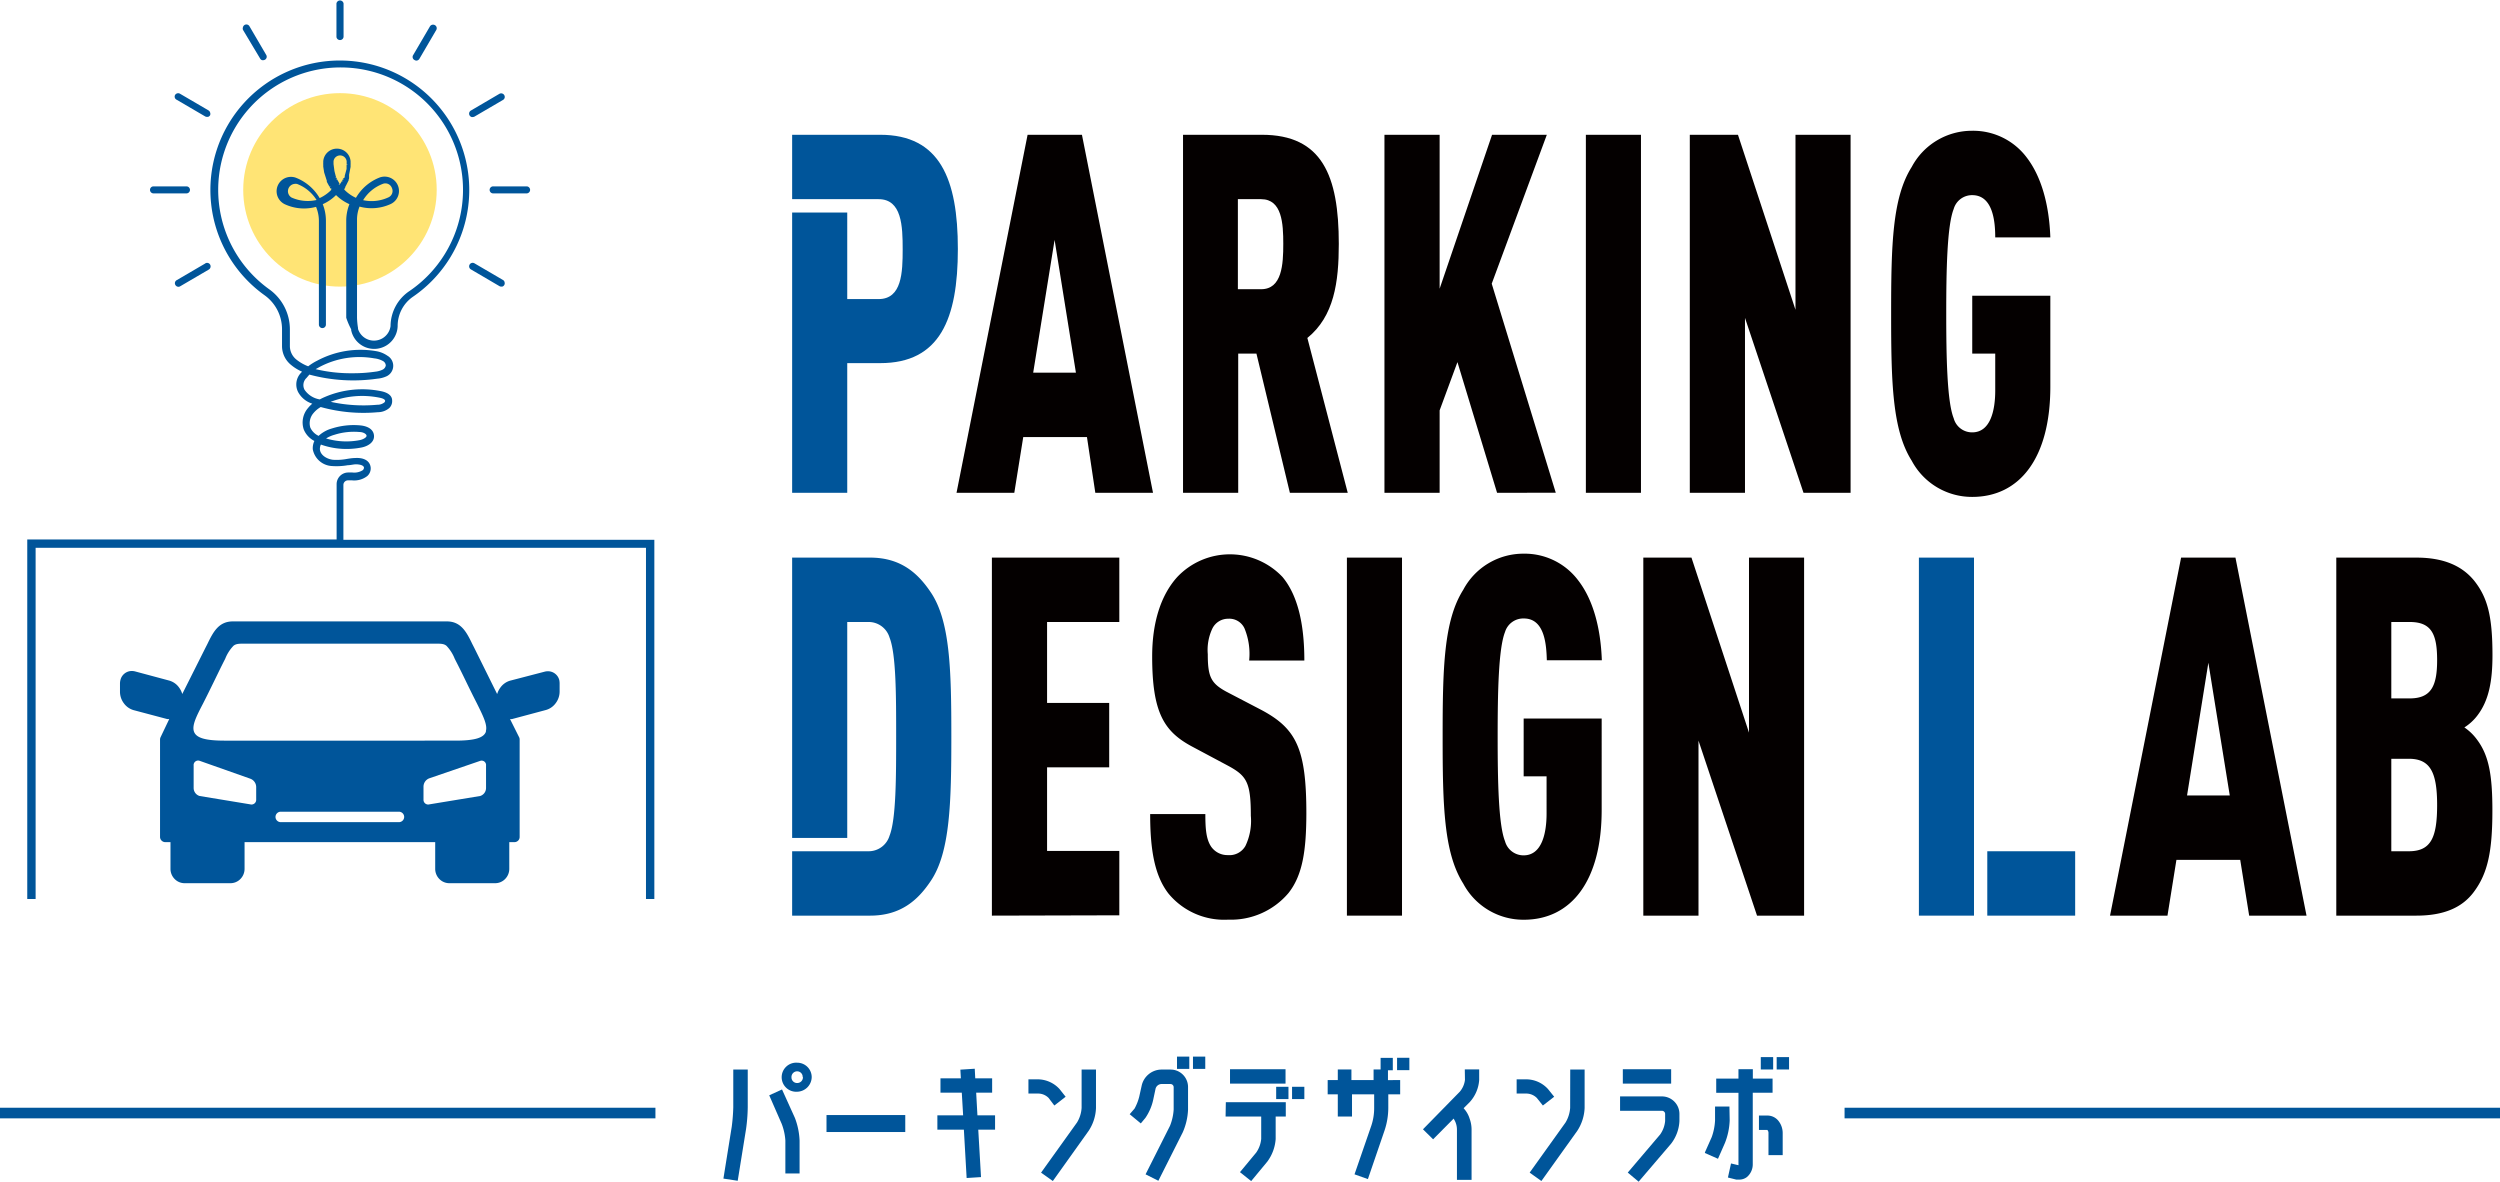 <svg xmlns="http://www.w3.org/2000/svg" viewBox="0 0 299 141.33">
  <defs>
    <style>
      .cls-1 {
        fill: #00559a;
      }

      .cls-2 {
        fill: #ffe475;
      }

      .cls-3 {
        fill: #040000;
      }

      .cls-4 {
        fill: none;
        stroke: #00559a;
        stroke-miterlimit: 10;
        stroke-width: 1.27px;
      }
    </style>
  </defs>
  <g id="レイヤー_2" data-name="レイヤー 2">
    <g id="コンテンツ">
      <g>
        <g>
          <path class="cls-1" d="M66.89,81.34v0a1.4,1.4,0,0,0-1.35-1.06,1.65,1.65,0,0,0-.43.06L61,81.41a2.18,2.18,0,0,0-1.15.82,2.48,2.48,0,0,0-.39.78L56.7,77.44l-.2-.39c-.68-1.4-1.33-2.73-3.06-2.73H27.85c-1.73,0-2.38,1.33-3.06,2.73l-.2.39L21.8,83a2.48,2.48,0,0,0-.39-.78,2.17,2.17,0,0,0-1.16-.82l-4.06-1.09a1.65,1.65,0,0,0-.43-.06,1.4,1.4,0,0,0-1.35,1.06,1.76,1.76,0,0,0-.06.46v1a2.3,2.3,0,0,0,.47,1.35,2.17,2.17,0,0,0,1.15.81L20,86l.24,0L19.2,88.18a.66.66,0,0,0-.06.27h0v11.64a.63.63,0,0,0,.63.63h.62v3.2a1.72,1.72,0,0,0,.49,1.2,1.65,1.65,0,0,0,1.18.51h5.52a1.65,1.65,0,0,0,1.18-.51,1.72,1.72,0,0,0,.49-1.2v-3.2H52.05v3.2a1.72,1.72,0,0,0,.49,1.2,1.65,1.65,0,0,0,1.18.51h5.52a1.65,1.65,0,0,0,1.18-.51,1.72,1.72,0,0,0,.49-1.2v-3.2h.62a.62.62,0,0,0,.62-.63V88.45a.63.63,0,0,0-.09-.33L61,86a1,1,0,0,0,.24,0l4.07-1.09a2.17,2.17,0,0,0,1.15-.81,2.3,2.3,0,0,0,.47-1.35v-1A2.12,2.12,0,0,0,66.89,81.34ZM30.64,95.63a.56.56,0,0,1-.71.57l-6.06-1a1,1,0,0,1-.71-.94v-2.7a.54.54,0,0,1,.71-.57l6.06,2.14a1.07,1.07,0,0,1,.71,1Zm17.07,2.7H33.58a.63.63,0,0,1-.63-.62.63.63,0,0,1,.63-.63H47.71a.63.63,0,0,1,.63.63A.63.63,0,0,1,47.71,98.33Zm10.42-4.07a1,1,0,0,1-.7.94l-6.07,1a.56.56,0,0,1-.71-.57V94.08a1.07,1.07,0,0,1,.71-1L57.43,91a.53.53,0,0,1,.7.57Zm0-6.79c-.23.75-1.26,1.11-3.66,1.11H26.84c-2.39,0-3.41-.36-3.65-1.11s.32-1.84,1.1-3.34c.44-.86.88-1.76,1.32-2.66s.88-1.82,1.32-2.67a4.75,4.75,0,0,1,1-1.57c.32-.25.68-.25,1.39-.25H52c.71,0,1.07,0,1.39.25a4.78,4.78,0,0,1,1,1.57c.44.85.89,1.76,1.33,2.67s.88,1.8,1.32,2.66C57.78,85.63,58.34,86.73,58.1,87.47Z"/>
          <g>
            <circle class="cls-2" cx="40.66" cy="22.71" r="11.57"/>
            <g>
              <path class="cls-1" d="M40.67,4.79h0a.42.42,0,0,0,.42-.42V.42a.43.43,0,0,0-.85,0v4A.42.42,0,0,0,40.67,4.79Z"/>
              <path class="cls-1" d="M49.6,7.19a.42.42,0,0,0,.21.06A.44.44,0,0,0,50.18,7l2-3.42A.42.42,0,0,0,52,3a.44.44,0,0,0-.58.16l-2,3.42A.41.41,0,0,0,49.6,7.19Z"/>
              <path class="cls-1" d="M56.42,14h.11a.54.54,0,0,0,.21-.05l3.42-2a.41.41,0,0,0,.15-.57.43.43,0,0,0-.58-.16l-3.41,2a.43.43,0,0,0-.16.58A.43.43,0,0,0,56.42,14Z"/>
              <path class="cls-1" d="M58.56,22.71a.42.42,0,0,0,.42.42h4a.42.42,0,1,0,0-.84H59A.42.42,0,0,0,58.56,22.71Z"/>
              <path class="cls-1" d="M60.16,33.49l-3.42-2a.42.42,0,1,0-.42.73l3.41,2a.43.43,0,0,0,.22.06l.11,0a.41.41,0,0,0,.29-.51A.38.38,0,0,0,60.16,33.49Z"/>
              <path class="cls-1" d="M24.55,31.51l-3.42,2a.43.43,0,0,0-.2.26.41.41,0,0,0,.05.32.42.42,0,0,0,.36.21.39.39,0,0,0,.21-.06l3.42-2a.43.43,0,0,0,.2-.26.42.42,0,0,0-.62-.48Z"/>
              <path class="cls-1" d="M18.36,23.13H22.3a.42.42,0,1,0,0-.84H18.36a.42.42,0,1,0,0,.84Z"/>
              <path class="cls-1" d="M21.13,11.93l3.42,2a.5.5,0,0,0,.21.05h.11a.43.43,0,0,0,.26-.2.45.45,0,0,0,0-.32.43.43,0,0,0-.2-.26l-3.42-2a.43.43,0,0,0-.57.16A.41.41,0,0,0,21.13,11.93Z"/>
              <path class="cls-1" d="M31.11,7a.41.41,0,0,0,.25.2h.11a.43.43,0,0,0,.22-.06.41.41,0,0,0,.15-.57l-2-3.42a.42.42,0,0,0-.78.1.45.45,0,0,0,0,.32Z"/>
              <path class="cls-1" d="M41.07,64.56V58a.55.55,0,0,1,.55-.55h.48a2.55,2.55,0,0,0,1.82-.51,1.22,1.22,0,0,0,.41-1.06c-.12-.89-1-1.16-1.85-1.1-.34,0-.68.06-1,.11a6.66,6.66,0,0,1-1.65.1c-.72-.08-1.51-.54-1.57-1.24a1.21,1.21,0,0,1,.12-.58l.2.07a9.21,9.21,0,0,0,4.66.28c.72-.14,1.55-.6,1.49-1.42s-.86-1.14-1.6-1.22a8.63,8.63,0,0,0-3.42.36,3.92,3.92,0,0,0-1.54.83l-.06.06a2,2,0,0,1-1-1,1.85,1.85,0,0,1,.38-1.72,3.21,3.21,0,0,1,.87-.73,19,19,0,0,0,6.83.62,2.11,2.11,0,0,0,1.37-.5,1.15,1.15,0,0,0,.34-.9c0-.57-.49-.94-1.3-1.11a11.32,11.32,0,0,0-6.75.69c-.21.09-.42.19-.6.29a2.73,2.73,0,0,1-1.83-1.16,1.18,1.18,0,0,1,.24-1.41L37,44.8a20.09,20.09,0,0,0,8.12.49A3.29,3.29,0,0,0,46.24,45a1.39,1.39,0,0,0,.09-2.46A3.3,3.3,0,0,0,45,42h0a11,11,0,0,0-7.07,1.14,6.44,6.44,0,0,0-1.07.67,5.18,5.18,0,0,1-1.39-.79,2.07,2.07,0,0,1-.8-1.63v-2a5.89,5.89,0,0,0-2.44-4.77,14.64,14.64,0,1,1,16.77.17A5.08,5.08,0,0,0,46.71,39a2,2,0,0,1-3.89.34l0-.11A8.85,8.85,0,0,1,42.7,38V26.37A4.22,4.22,0,0,1,43,24.71a5.46,5.46,0,0,0,3.73-.31,1.72,1.72,0,0,0-1.3-3.18,5.66,5.66,0,0,0-2.86,2.44,4.55,4.55,0,0,1-1.41-1l.06-.08,0-.06.09-.14,0-.07.08-.13.31-.62a.42.42,0,0,0,0-.1l.05-.12a1,1,0,0,0,0-.1s0-.08,0-.12l0-.1,0-.12.17-.9-.15,0,.16,0,0-.3a1.93,1.93,0,0,0,0-.24v-.17a1.64,1.64,0,0,0-3.27,0v.17a1.93,1.93,0,0,0,0,.24v.08c0,.05,0,.1,0,.15l.11.7.32,1a.61.61,0,0,0,0,.12l.32.59.13-.08-.1.14.1.16.13-.09-.09.14,0,0,.06.08a4.67,4.67,0,0,1-1.41,1,5.7,5.7,0,0,0-2.86-2.44,1.72,1.72,0,0,0-1.3,3.18,5.46,5.46,0,0,0,3.73.31,4.4,4.4,0,0,1,.34,1.66V38.82a.42.42,0,1,0,.84,0V26.37a5.37,5.37,0,0,0-.38-1.95,5.24,5.24,0,0,0,1.59-1.09,5.41,5.41,0,0,0,1.6,1.09,5.37,5.37,0,0,0-.38,1.95V38A8.33,8.33,0,0,0,42,39.38l0,.11A2.81,2.81,0,0,0,47.56,39a4.23,4.23,0,0,1,1.83-3.51,15.48,15.48,0,1,0-17.75-.18,5,5,0,0,1,2.09,4.08v2a2.9,2.9,0,0,0,1.1,2.27,5.34,5.34,0,0,0,1.29.79l-.11.13a2,2,0,0,0-.36,2.3,2.93,2.93,0,0,0,1.7,1.4,3.58,3.58,0,0,0-.51.52,2.64,2.64,0,0,0-.52,2.54,2.69,2.69,0,0,0,1.28,1.4,2,2,0,0,0-.19,1,2.46,2.46,0,0,0,2.32,2,7.67,7.67,0,0,0,1.86-.1c.29,0,.63-.09.94-.11.1,0,.9,0,1,.37a.41.41,0,0,1-.14.33,1.88,1.88,0,0,1-1.25.28h-.48a1.4,1.4,0,0,0-1.4,1.4v6.61h-37v43h1v-42h73v42h1V64.56ZM39,52.44A3.75,3.75,0,0,1,40,52,7.66,7.66,0,0,1,43,51.67c.4,0,.82.21.84.44s-.49.47-.82.53A8.46,8.46,0,0,1,39,52.44Zm6.42-4.87c.4.08.62.21.64.36a.28.28,0,0,1-.1.21,1.35,1.35,0,0,1-.85.27,18.25,18.25,0,0,1-5.56-.35A10.41,10.41,0,0,1,45.42,47.57Zm-.66-4.71h0a2.7,2.7,0,0,1,1.06.33.64.64,0,0,1,.32.52.68.68,0,0,1-.36.49,2.6,2.6,0,0,1-.87.25,18.48,18.48,0,0,1-2.76.19,18,18,0,0,1-4.4-.49l.45-.25A10.17,10.17,0,0,1,44.76,42.86ZM40.51,22.09l.1-.12-.22-.39a.83.83,0,0,1-.07-.13l-.14.07h0l.12-.12a.89.89,0,0,1-.08-.17l-.15.06h0l.13-.11a1.07,1.07,0,0,1-.06-.17L40,20.46l-.11-.83v-.34a.79.79,0,0,1,1.57,0v.34h.16l-.17.06v.2s0,.08,0,.12l0,.2-.22.82h0l0,.12,0,.06L41,21.4l.14.07-.16,0a.83.83,0,0,1-.07.13l.14.07h-.17l-.06.11-.17.26h0l-.13.08Zm2.92,1.85A4.73,4.73,0,0,1,45.76,22a.83.83,0,0,1,1.11.48.84.84,0,0,1-.45,1.14A4.73,4.73,0,0,1,43.43,23.94ZM35.53,22a4.73,4.73,0,0,1,2.33,1.92,4.73,4.73,0,0,1-3-.3A.88.88,0,0,1,35.18,22,1,1,0,0,1,35.53,22Z"/>
            </g>
          </g>
        </g>
        <g>
          <path class="cls-3" d="M131,58.94,130,52.27h-7.62l-1.07,6.67H114.4l8.5-42.82h6.5l8.5,42.82Zm-4.87-30.25-2.56,15.88h5.11Z"/>
          <path class="cls-3" d="M154.27,58.94l-4-16.65h-2.18V58.94h-6.6V16.12h9.43c7.2,0,9.2,4.87,9.2,13.05,0,4.58-.56,8.66-3.76,11.25l4.83,18.52Zm-3.44-35.12h-2.78V34.59h2.78c2.51,0,2.65-3,2.65-5.42S153.34,23.82,150.83,23.82Z"/>
          <path class="cls-3" d="M179.05,58.94l-4.74-15.63-2.13,5.77v9.86h-6.6V16.12h6.6V34.53l6.27-18.41H185l-6.59,17.81,7.66,25Z"/>
          <path class="cls-3" d="M189.67,58.94V16.12h6.59V58.94Z"/>
          <path class="cls-3" d="M215.7,58.94l-7-20.92V58.94h-6.6V16.12h5.76l6.88,20.93V16.12h6.59V58.94Z"/>
          <path class="cls-3" d="M235.88,59.43a8.16,8.16,0,0,1-7.24-4.33c-2.32-3.67-2.46-9.33-2.46-17.57s.14-13.89,2.46-17.56a8.16,8.16,0,0,1,7.24-4.33,8,8,0,0,1,6.51,3.19c1.76,2.29,2.69,5.65,2.83,9.56h-6.59c0-1.8-.24-5.05-2.75-5.05A2.28,2.28,0,0,0,233.66,25c-.79,2-.89,7.34-.89,12.51s.1,10.53.89,12.51a2.27,2.27,0,0,0,2.22,1.69c2.19,0,2.75-2.65,2.75-5V42.29h-2.75V35.37h9.34V46.25C245.22,54.79,241.55,59.43,235.88,59.43Z"/>
          <path class="cls-1" d="M105.27,16.12H94.74v7.7h10.34c2.79,0,2.88,3.25,2.88,6s-.09,5.95-2.88,5.95h-3.75V25.42H94.74V58.94h6.59V43.43h3.94c7.15,0,9.29-5.29,9.29-13.65S112.42,16.12,105.27,16.12Z"/>
        </g>
        <g>
          <path class="cls-3" d="M118.63,109.51V66.69h15.24v7.7h-8.64v9.68h7.43v7.7h-7.43v10h8.64v7.7Z"/>
          <path class="cls-3" d="M154.1,106.81a9,9,0,0,1-7.2,3.18,8.63,8.63,0,0,1-7.15-3.12c-1.63-2.11-2.19-5.12-2.19-9.51h6.6c0,1.75.09,3,.7,3.91a2.37,2.37,0,0,0,2,1,2.19,2.19,0,0,0,2.09-1.09,6.93,6.93,0,0,0,.65-3.61c0-4.09-.51-4.81-2.88-6.07l-4.18-2.23c-3.35-1.8-4.74-4.09-4.74-10.76,0-4,1-7.28,3-9.5a8.66,8.66,0,0,1,12.59,0C155.21,71.2,156,74.63,156,79h-6.6a8,8,0,0,0-.56-3.85A2,2,0,0,0,146.9,74,2.1,2.1,0,0,0,145,75.17a6,6,0,0,0-.55,3.07c0,2.7.37,3.49,2.27,4.51l4.14,2.16c4.18,2.23,5.38,4.63,5.38,12.39C156.23,101.63,155.82,104.64,154.1,106.81Z"/>
          <path class="cls-3" d="M161.09,109.51V66.69h6.59v42.82Z"/>
          <path class="cls-3" d="M182.25,110a8.14,8.14,0,0,1-7.25-4.33c-2.32-3.67-2.46-9.32-2.46-17.56s.14-13.89,2.46-17.56a8.14,8.14,0,0,1,7.25-4.33,8,8,0,0,1,6.5,3.19c1.77,2.28,2.69,5.65,2.83,9.56H185c-.05-1.8-.23-5-2.74-5A2.28,2.28,0,0,0,180,75.59c-.79,2-.88,7.34-.88,12.51s.09,10.53.88,12.51a2.29,2.29,0,0,0,2.23,1.69c2.18,0,2.74-2.65,2.74-5V92.85h-2.74V85.94h9.33V96.82C191.58,105.36,187.91,110,182.25,110Z"/>
          <path class="cls-3" d="M210.14,109.51l-7-20.93v20.93h-6.6V66.69h5.76l6.88,20.93V66.69h6.59v42.82Z"/>
          <path class="cls-3" d="M269,109.51l-1.07-6.67H260.3l-1.07,6.67h-6.87l8.5-42.82h6.5l8.5,42.82Zm-4.88-30.25-2.55,15.88h5.11Z"/>
          <path class="cls-3" d="M295.86,106.69c-1.39,1.86-3.58,2.82-6.87,2.82h-9.57V66.69H289c3.29,0,5.48,1,6.92,2.77,1.58,2,2.18,4.21,2.18,8.9,0,3.07-.42,5.41-1.81,7.22A5.93,5.93,0,0,1,294.74,87a6.12,6.12,0,0,1,1.54,1.5c1.39,1.87,1.81,4.21,1.81,8.42C298.09,101.87,297.53,104.46,295.86,106.69Zm-7.66-32.3H286v9.14h2.19c2.55,0,3.29-1.44,3.29-4.57S290.8,74.39,288.2,74.39Zm-.1,16.36H286v11.06h2.09c2.65,0,3.39-1.62,3.39-5.53S290.66,90.75,288.1,90.75Z"/>
          <path class="cls-1" d="M111.32,70.84c-1.49-2.22-3.53-4.15-7.25-4.15H94.74v33.53h6.59V74.39h2.6a2.61,2.61,0,0,1,2.46,1.86c.79,2,.79,7,.79,11.79s0,9.93-.79,11.91a2.61,2.61,0,0,1-2.46,1.86H94.74v7.7h9.33c3.72,0,5.76-1.92,7.25-4.15,2.32-3.43,2.46-9.44,2.46-17.32S113.64,74.27,111.32,70.84Z"/>
          <g>
            <polygon class="cls-1" points="236.09 101.81 236.09 100.83 236.09 66.69 229.5 66.69 229.5 109.51 236.09 109.51 236.09 101.81"/>
            <rect class="cls-1" x="237.68" y="101.81" width="10.51" height="7.7"/>
          </g>
        </g>
        <g>
          <g>
            <path class="cls-1" d="M95.36,127.1h0a1.74,1.74,0,1,0,0,3.47,1.78,1.78,0,0,0,1.72-1.75A1.73,1.73,0,0,0,95.36,127.1Zm.67,1.72a.68.68,0,0,1-.68.71.67.67,0,0,1-.69-.69.68.68,0,0,1,.69-.71A.66.66,0,0,1,96,128.82Z"/>
            <path class="cls-1" d="M93.53,130.3,92,131l1.49,3.41a6.77,6.77,0,0,1,.44,2v3.94h1.7v-3.94a8.56,8.56,0,0,0-.56-2.71Z"/>
            <path class="cls-1" d="M87.7,132.44a22.07,22.07,0,0,1-.18,2.29l-1,6.23,1.71.26,1-6.2h0a20.37,20.37,0,0,0,.2-2.58v-4.52H87.7Z"/>
            <rect class="cls-1" x="98.85" y="133.36" width="9.42" height="2.03"/>
            <polygon class="cls-1" points="116.75 130.68 118.66 130.68 118.66 128.97 116.64 128.97 116.58 127.82 114.86 127.93 114.92 128.97 112.48 128.97 112.48 130.68 115.03 130.68 115.19 133.39 112.11 133.39 112.11 135.11 115.28 135.11 115.61 140.89 117.33 140.78 117 135.11 119.01 135.11 119.01 133.39 116.9 133.39 116.75 130.68"/>
            <path class="cls-1" d="M129.36,132.5a3.79,3.79,0,0,1-.55,1.75l-4.3,6,1.41,1,4.28-6a5.29,5.29,0,0,0,.88-2.73v-4.6h-1.72Z"/>
            <path class="cls-1" d="M126.1,132.22l1.35-1.05-.73-.92a3.55,3.55,0,0,0-2.52-1.16H123v1.7h1.23a1.78,1.78,0,0,1,1.18.52Z"/>
            <rect class="cls-1" x="142.68" y="126.37" width="1.47" height="1.47"/>
            <path class="cls-1" d="M140.05,127.92h-1.19a2.45,2.45,0,0,0-2.31,1.9l-.3,1.35a5.84,5.84,0,0,1-.56,1.42l-.58.67,1.33,1.1.55-.66h0a6.14,6.14,0,0,0,.93-2.15l.29-1.36a.76.76,0,0,1,.66-.54H140a.38.38,0,0,1,.37.37v2.68a6.21,6.21,0,0,1-.44,1.95l-2.92,5.8,1.53.77,2.92-5.8a7.45,7.45,0,0,0,.63-2.71V130A2.09,2.09,0,0,0,140.05,127.92Z"/>
            <rect class="cls-1" x="140.77" y="126.37" width="1.47" height="1.47"/>
            <rect class="cls-1" x="147.11" y="127.88" width="6.64" height="1.72"/>
            <rect class="cls-1" x="154.53" y="129.98" width="1.47" height="1.47"/>
            <rect class="cls-1" x="152.63" y="129.98" width="1.47" height="1.47"/>
            <path class="cls-1" d="M146.58,133.54h4.26v2.67a3.38,3.38,0,0,1-.6,1.64l-1.94,2.34,1.34,1.07,1.93-2.33a5.12,5.12,0,0,0,1-2.71v-2.68h1.21v-1.72h-7.17Z"/>
            <path class="cls-1" d="M166,128h.58v-1.48h-1.46v1.39h-.84v1.27h-2.65v-1.27H160v1.27h-1.21v1.7H160v2.66h1.7v-2.66h2.65v1.63a6.58,6.58,0,0,1-.34,2.12L162,140.45l1.6.57,2-5.84a8.54,8.54,0,0,0,.44-2.67v-1.63h1.42v-1.7H166Z"/>
            <rect class="cls-1" x="167.09" y="126.51" width="1.47" height="1.48"/>
            <path class="cls-1" d="M175.21,129.15a2.67,2.67,0,0,1-.62,1.42L170.25,135l-.06.07,1.21,1.19,2.47-2.49,0,.05a2.35,2.35,0,0,1,.38,1.29v6H176v-6a3.8,3.8,0,0,0-.23-1.31,3.21,3.21,0,0,0-.63-1.15l-.09-.11.75-.75a4.37,4.37,0,0,0,1.11-2.62v-1.27h-1.72Z"/>
            <path class="cls-1" d="M187.79,132.5a3.91,3.91,0,0,1-.55,1.75L183,140.17l-.05.08,1.4,1,4.29-6a5.39,5.39,0,0,0,.88-2.73v-4.6h-1.72Z"/>
            <path class="cls-1" d="M184.53,132.22l1.35-1.05-.74-.92a3.53,3.53,0,0,0-2.51-1.16h-1.24v1.7h1.23a1.8,1.8,0,0,1,1.18.52Z"/>
            <rect class="cls-1" x="194.09" y="127.88" width="5.78" height="1.72"/>
            <path class="cls-1" d="M198.76,131.13h-5v1.72h5a.38.38,0,0,1,.39.37v.85a3.29,3.29,0,0,1-.6,1.62l-3.87,4.55,1.3,1.09,3.88-4.54a4.8,4.8,0,0,0,1-2.71v-.87A2.1,2.1,0,0,0,198.76,131.13Z"/>
            <rect class="cls-1" x="212.49" y="126.43" width="1.48" height="1.48"/>
            <rect class="cls-1" x="210.59" y="126.43" width="1.48" height="1.48"/>
            <path class="cls-1" d="M211.37,133.42h-1v1.72h1a.5.5,0,0,1,.14.37v2.64h1.7v-2.64a2.34,2.34,0,0,0-.46-1.39A1.68,1.68,0,0,0,211.37,133.42Z"/>
            <path class="cls-1" d="M206.84,132.34h-1.72V134a6.84,6.84,0,0,1-.4,2l-.81,1.82,0,.08,1.56.69.84-1.91h0a8.08,8.08,0,0,0,.56-2.69Z"/>
            <path class="cls-1" d="M212,129h-2.36v-1.12h-1.72V129h-2.66v1.7h2.66v8.51a.77.77,0,0,1,0,.15l-.89-.21-.37,1.68,1,.25H208a1.49,1.49,0,0,0,.95-.32,2,2,0,0,0,.68-1.56v-8.51H212Z"/>
          </g>
          <line class="cls-4" y1="133.12" x2="78.39" y2="133.12"/>
          <line class="cls-4" x1="220.61" y1="133.12" x2="299" y2="133.12"/>
        </g>
      </g>
    </g>
  </g>
</svg>
